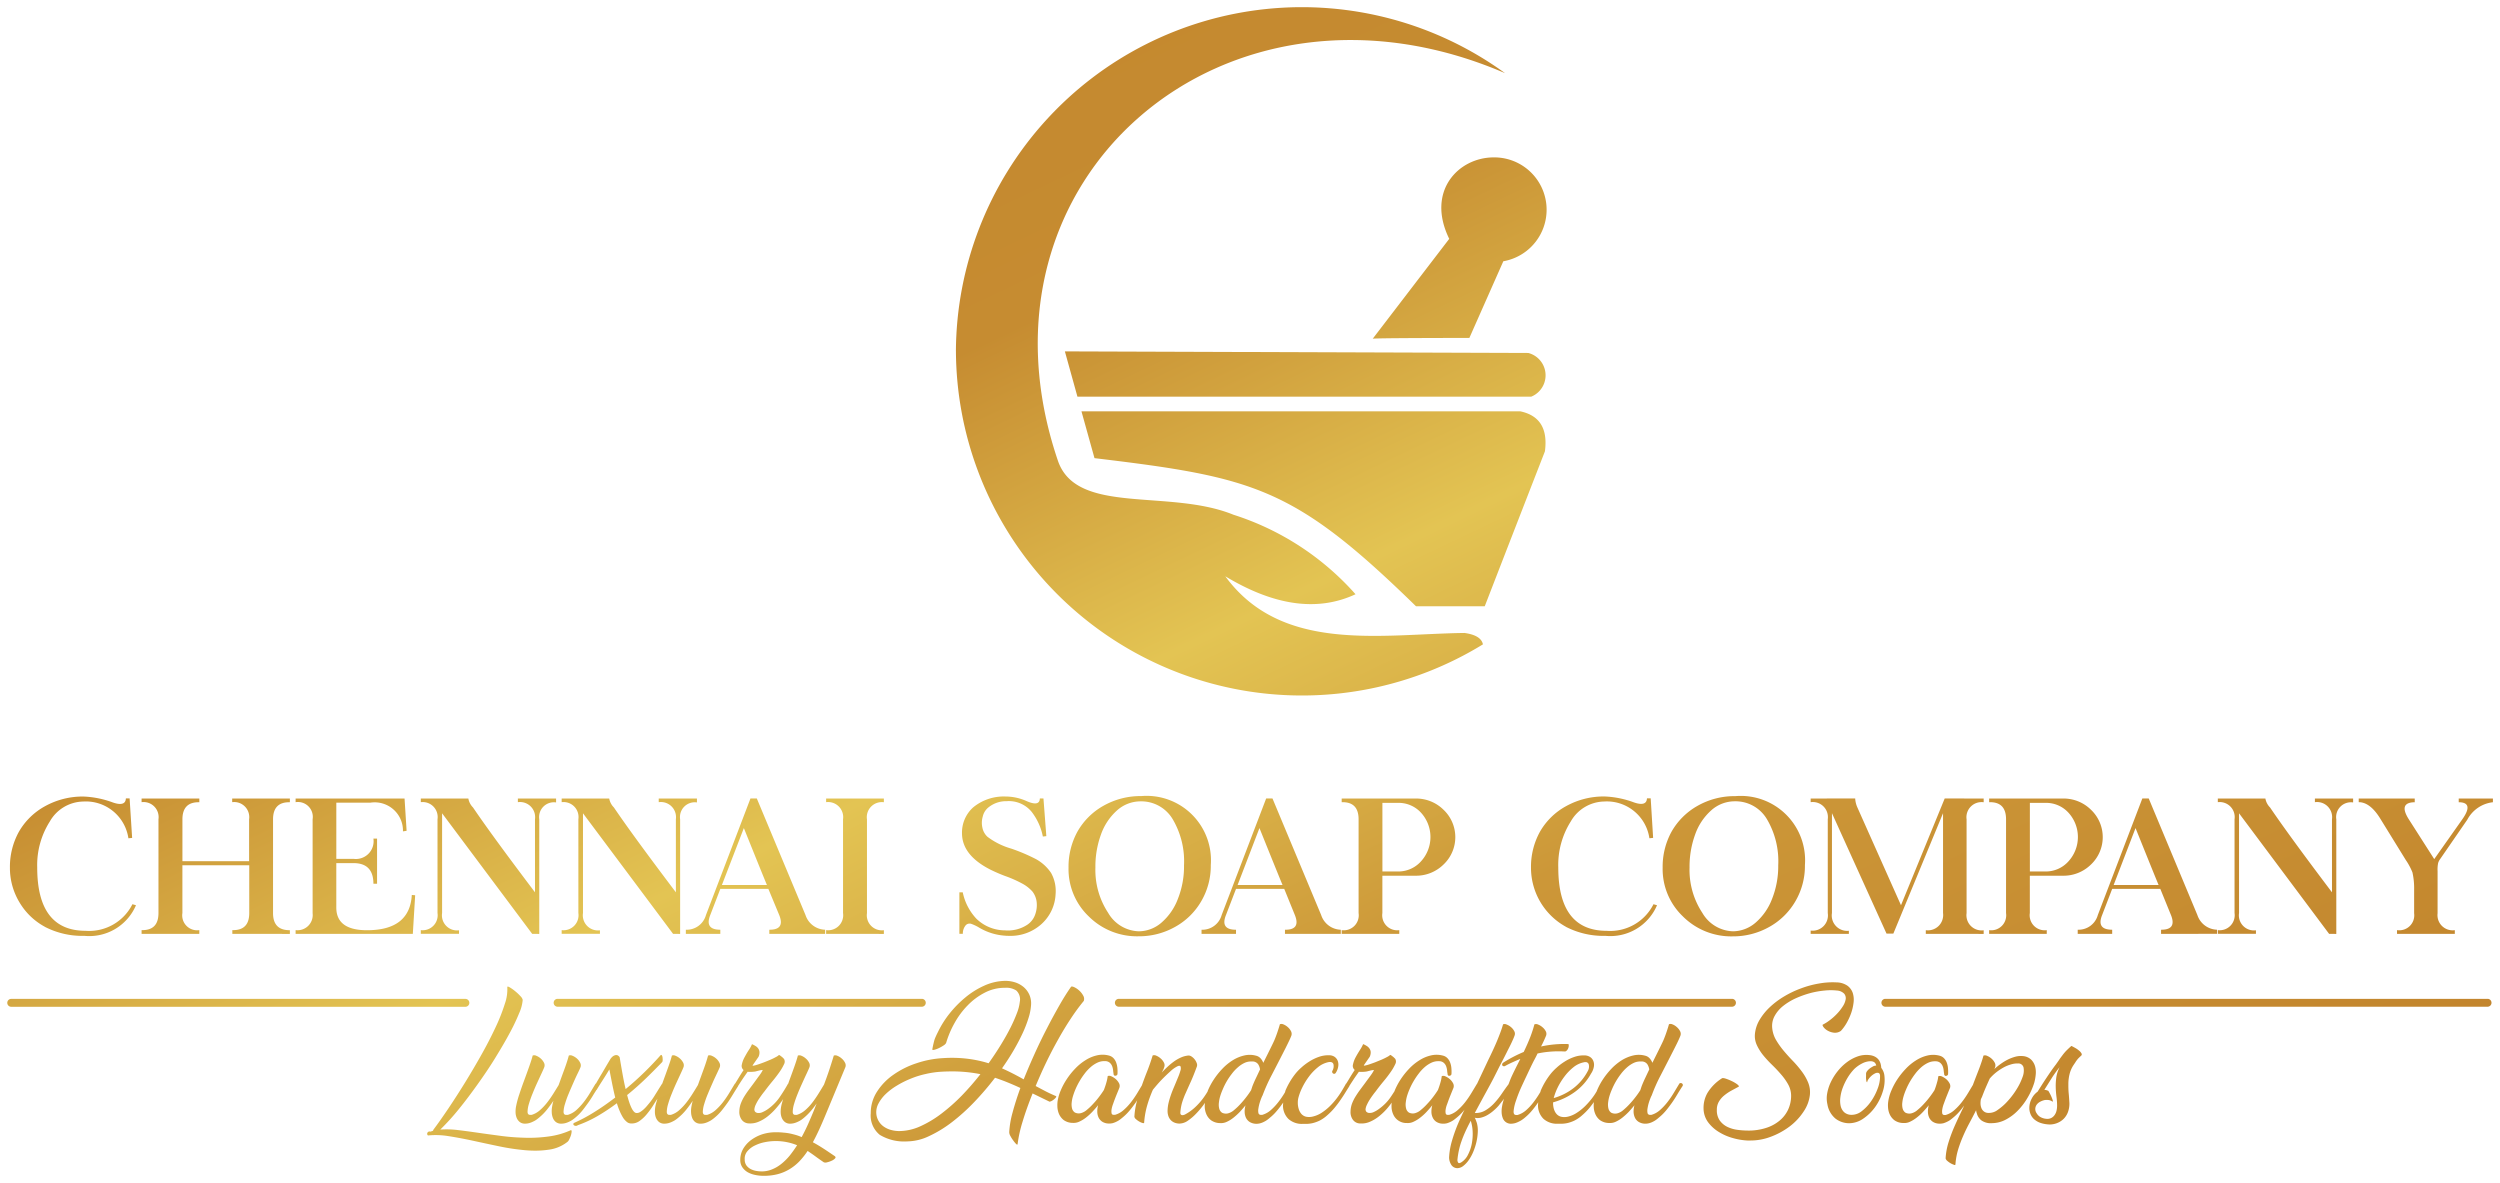<svg xmlns="http://www.w3.org/2000/svg" xmlns:xlink="http://www.w3.org/1999/xlink" width="174.07" height="82.374" viewBox="0 0 174.07 82.374">
  <defs>
    <linearGradient id="linear-gradient" x1="0.088" y1="0.068" x2="0.932" y2="0.936" gradientUnits="objectBoundingBox">
      <stop offset="0" stop-color="#c2842c"/>
      <stop offset="0.325" stop-color="#c68c31"/>
      <stop offset="0.517" stop-color="#e3c453"/>
      <stop offset="0.709" stop-color="#cc9738"/>
      <stop offset="1" stop-color="#c2842c"/>
    </linearGradient>
  </defs>
  <path id="Union_6" data-name="Union 6" d="M52.091,81.311a1.84,1.84,0,0,1-.523-.187,1.162,1.162,0,0,1-.378-.347.885.885,0,0,1-.146-.519,1.522,1.522,0,0,1,.2-.765,2.07,2.07,0,0,1,.543-.608,2.774,2.774,0,0,1,.785-.406,3.089,3.089,0,0,1,.936-.143,4.94,4.94,0,0,1,.552.027,3.46,3.46,0,0,1,.449.062c.138.03.274.065.4.1s.266.089.409.148c.154-.285.3-.577.436-.882s.269-.616.4-.934l.207-.527a6.646,6.646,0,0,1-.406.527,4.047,4.047,0,0,1-.473.468c-.044.039-.1.082-.169.133a1.373,1.373,0,0,1-.231.134,1.627,1.627,0,0,1-.275.107,1.238,1.238,0,0,1-.316.042.6.6,0,0,1-.334-.113.719.719,0,0,1-.214-.275,1.049,1.049,0,0,1-.085-.385,1.9,1.9,0,0,1,.04-.46c.026-.137.084-.319.131-.486-.018.03-.036.062-.056.092a7.015,7.015,0,0,1-.453.572,4.277,4.277,0,0,1-.548.527,2.609,2.609,0,0,1-.625.379,1.451,1.451,0,0,1-.681.13.637.637,0,0,1-.528-.264.91.91,0,0,1-.161-.565,1.719,1.719,0,0,1,.1-.545,3.008,3.008,0,0,1,.24-.494c.1-.162.207-.319.322-.474s.239-.32.364-.489c.082-.116.164-.223.246-.338s.152-.2.208-.288a2.094,2.094,0,0,0,.123-.2c.026-.051.026-.074,0-.066a2.143,2.143,0,0,0-.242.044c-.065.018-.128.03-.184.049a.98.98,0,0,1-.179.029,1.974,1.974,0,0,1-.228.01h-.094a.4.4,0,0,1-.093-.01c-.146.205-.284.4-.415.6-.09.136-.17.263-.254.391,0,0,0,.009,0,.015-.125.193-.248.393-.368.59s-.245.4-.378.584-.271.371-.415.547a3.434,3.434,0,0,1-.482.479c-.044.039-.1.082-.172.133a1.244,1.244,0,0,1-.23.134,1.453,1.453,0,0,1-.275.107,1.167,1.167,0,0,1-.315.039.6.6,0,0,1-.345-.11.663.663,0,0,1-.208-.275,1.181,1.181,0,0,1-.085-.385,1.738,1.738,0,0,1,.033-.462,3.221,3.221,0,0,1,.085-.365c-.146.219-.3.43-.464.634a3.672,3.672,0,0,1-.547.549c-.044.039-.1.082-.17.133a1.321,1.321,0,0,1-.233.134,1.439,1.439,0,0,1-.274.107,1.171,1.171,0,0,1-.316.039.588.588,0,0,1-.336-.11.7.7,0,0,1-.211-.275,1.048,1.048,0,0,1-.085-.385,1.987,1.987,0,0,1,.038-.462c.027-.143.087-.331.139-.507-.085.13-.167.254-.257.4a5.532,5.532,0,0,1-.459.645,2.61,2.61,0,0,1-.523.5.928.928,0,0,1-.61.18.471.471,0,0,1-.3-.124,1.186,1.186,0,0,1-.257-.3,3.343,3.343,0,0,1-.226-.448,4.723,4.723,0,0,1-.193-.537,14.2,14.2,0,0,1-1.358.9,8.159,8.159,0,0,1-1.364.63.2.2,0,0,1-.128.045.211.211,0,0,1-.119-.029.115.115,0,0,1-.061-.073c-.009-.033,0-.062.043-.1a11,11,0,0,0,1.417-.758c.485-.3.969-.642,1.455-1.011-.088-.356-.164-.71-.233-1.06s-.125-.646-.175-.9c-.144.241-.3.494-.462.746s-.306.48-.426.682c0,.006-.012,0-.018.009-.065.107-.134.211-.2.319-.118.2-.246.4-.38.584s-.269.371-.413.547a3.434,3.434,0,0,1-.482.479c-.044.039-.1.082-.172.133a1.267,1.267,0,0,1-.231.134,1.446,1.446,0,0,1-.274.107,1.171,1.171,0,0,1-.316.039.593.593,0,0,1-.344-.11.667.667,0,0,1-.208-.275,1.145,1.145,0,0,1-.085-.385,1.738,1.738,0,0,1,.033-.462,3.22,3.22,0,0,1,.085-.365q-.219.328-.464.634a3.618,3.618,0,0,1-.547.549c-.044.039-.1.082-.17.133a1.27,1.27,0,0,1-.233.134,1.446,1.446,0,0,1-.274.107,1.171,1.171,0,0,1-.316.039.585.585,0,0,1-.336-.11.7.7,0,0,1-.213-.275,1.079,1.079,0,0,1-.085-.385,1.916,1.916,0,0,1,.04-.462,6.4,6.4,0,0,1,.217-.8c.1-.31.21-.623.33-.945s.234-.64.345-.951.2-.581.26-.815a.313.313,0,0,1,.249.015,1.057,1.057,0,0,1,.3.184.982.982,0,0,1,.228.284.388.388,0,0,1,.036.31c-.032.088-.093.228-.184.423s-.193.418-.307.664-.223.5-.33.767a7.064,7.064,0,0,0-.256.723,2.084,2.084,0,0,0-.094.539c0,.142.056.217.169.222h.114a1.509,1.509,0,0,0,.575-.322,3.911,3.911,0,0,0,.5-.528,7.442,7.442,0,0,0,.435-.622c.135-.216.26-.417.373-.605.134-.373.266-.737.4-1.1s.237-.682.307-.953a.327.327,0,0,1,.255.015,1.048,1.048,0,0,1,.3.184.931.931,0,0,1,.226.284.39.39,0,0,1,.04.31c-.032.088-.094.228-.19.423s-.2.418-.307.664-.221.5-.33.767a6.461,6.461,0,0,0-.26.723,2.037,2.037,0,0,0-.1.539c0,.142.056.217.17.222h.123a1.552,1.552,0,0,0,.6-.337,4.359,4.359,0,0,0,.515-.556,6.5,6.5,0,0,0,.444-.652l.373-.618c.008-.014.024-.014.035-.021.024-.044.043-.078.068-.124.09-.153.185-.319.291-.494s.21-.356.319-.542.219-.37.327-.551a.985.985,0,0,1,.122-.142.481.481,0,0,1,.17-.106.3.3,0,0,1,.186-.012.319.319,0,0,1,.164.145q.114.679.211,1.223t.205.991c.459-.382.9-.776,1.309-1.176s.787-.8,1.128-1.185a.05.05,0,0,1,.081.008.342.342,0,0,1,.049.131,1.416,1.416,0,0,1,.012.18.368.368,0,0,1-.027.152c-.341.355-.716.735-1.125,1.131s-.85.79-1.323,1.173q.321,1.243.651,1.252a.445.445,0,0,0,.239-.06,1.682,1.682,0,0,0,.249-.184,2.372,2.372,0,0,0,.254-.264c.085-.1.169-.2.252-.309.037-.05.076-.1.117-.16s.09-.13.146-.222.126-.2.208-.334.186-.3.312-.5c0-.008.014-.006.018-.012.023-.065.043-.125.067-.19.12-.325.234-.64.345-.951s.2-.581.26-.815a.313.313,0,0,1,.249.015,1.057,1.057,0,0,1,.3.184.982.982,0,0,1,.228.284.388.388,0,0,1,.036.31c-.032.088-.093.228-.184.423l-.307.664q-.171.374-.33.767a6.988,6.988,0,0,0-.255.723,2.074,2.074,0,0,0-.094.539c0,.142.056.217.169.222h.114a1.529,1.529,0,0,0,.576-.322,4.012,4.012,0,0,0,.5-.528,7.44,7.44,0,0,0,.435-.622c.137-.216.26-.417.373-.605.134-.373.268-.737.4-1.1s.237-.682.307-.953a.327.327,0,0,1,.255.015,1.029,1.029,0,0,1,.3.184.927.927,0,0,1,.226.284.385.385,0,0,1,.04.31c-.032.088-.1.228-.19.423s-.2.418-.307.664-.221.5-.33.767a6.46,6.46,0,0,0-.26.723,2.1,2.1,0,0,0-.1.539c0,.142.056.217.172.222h.122a1.532,1.532,0,0,0,.6-.337,4.12,4.12,0,0,0,.515-.556,6.5,6.5,0,0,0,.444-.652c.135-.223.26-.43.373-.618,0-.009.018-.009.024-.015.08-.13.162-.263.236-.386.111-.184.228-.37.354-.559a.365.365,0,0,1-.122-.382,1.783,1.783,0,0,1,.189-.509c.093-.175.194-.349.3-.509a2.167,2.167,0,0,0,.217-.4,1.56,1.56,0,0,1,.233.119.605.605,0,0,1,.193.167.51.51,0,0,1,.094.243.707.707,0,0,1-.067.354l-.4.575c-.026.036,0,.048.067.036a2.128,2.128,0,0,0,.292-.08c.126-.041.265-.09.42-.149s.3-.122.45-.184a3.612,3.612,0,0,0,.382-.186.831.831,0,0,0,.213-.142.177.177,0,0,1,.081.035c.035.029.071.055.112.085a1,1,0,0,1,.109.1l.05.051a.376.376,0,0,1,0,.377,3.469,3.469,0,0,1-.309.531c-.139.2-.3.412-.491.642s-.376.467-.558.711c-.062.077-.132.164-.207.269s-.148.211-.219.319a3.2,3.2,0,0,0-.178.327.95.95,0,0,0-.094.291.259.259,0,0,0,.041.208.308.308,0,0,0,.242.092.609.609,0,0,0,.3-.071A2,2,0,0,0,53,76.7a3.253,3.253,0,0,0,.4-.341,3.18,3.18,0,0,0,.36-.426c.125-.181.24-.358.345-.527s.19-.315.259-.441c0-.006.012,0,.017-.01.024-.065.044-.128.068-.195.119-.32.234-.637.345-.948s.2-.581.26-.815a.326.326,0,0,1,.249.015,1.006,1.006,0,0,1,.3.187.907.907,0,0,1,.226.281.388.388,0,0,1,.038.31c-.032.088-.093.228-.185.423s-.193.415-.306.664-.225.5-.331.767a7.552,7.552,0,0,0-.256.723,2.062,2.062,0,0,0-.093.542c0,.142.056.214.17.219h.112a1.6,1.6,0,0,0,.587-.329,3.541,3.541,0,0,0,.5-.534q.231-.3.435-.632c.135-.217.259-.423.373-.613.118-.311.237-.636.35-.974s.224-.688.332-1.048a.325.325,0,0,1,.249.015,1,1,0,0,1,.3.187.929.929,0,0,1,.226.281.39.39,0,0,1,.038.31l-1.4,3.368q-.219.528-.432.992c-.141.311-.287.6-.438.882.263.142.523.3.774.463s.5.334.746.5c.068.05.078.106.024.163a.674.674,0,0,1-.234.16,1.637,1.637,0,0,1-.316.11.355.355,0,0,1-.23,0c-.222-.151-.423-.293-.6-.423s-.359-.255-.529-.368a5.174,5.174,0,0,1-.585.735,3.391,3.391,0,0,1-.681.539,3.142,3.142,0,0,1-.807.34,3.8,3.8,0,0,1-.967.118A2.824,2.824,0,0,1,52.091,81.311Zm.69-2.289a2.738,2.738,0,0,0-.707.231,1.543,1.543,0,0,0-.531.4.783.783,0,0,0-.19.572.707.707,0,0,0,.114.415.869.869,0,0,0,.287.252,1.328,1.328,0,0,0,.383.133,2.366,2.366,0,0,0,.4.038,1.875,1.875,0,0,0,.711-.139,2.511,2.511,0,0,0,.643-.375,3.866,3.866,0,0,0,.583-.573A8.351,8.351,0,0,0,55,79.24a3.75,3.75,0,0,0-.677-.207,3.887,3.887,0,0,0-1.545-.011Zm47.772,1.588a.984.984,0,0,1-.155-.5v-.024a4.962,4.962,0,0,1,.2-1.154,10.814,10.814,0,0,1,.415-1.174c.14-.329.3-.664.461-1-.023.029-.044.06-.067.088a3.653,3.653,0,0,1-.488.48c-.045.038-.1.082-.164.131a1.427,1.427,0,0,1-.226.14,1.761,1.761,0,0,1-.277.112,1.02,1.02,0,0,1-.315.03.853.853,0,0,1-.43-.131.713.713,0,0,1-.249-.291.95.95,0,0,1-.091-.4,1.524,1.524,0,0,1,.062-.46c-.128.156-.26.308-.4.46a3.629,3.629,0,0,1-.439.4,2.249,2.249,0,0,1-.464.285.909.909,0,0,1-.464.092,1,1,0,0,1-.953-.6,1.343,1.343,0,0,1-.118-.489,1.882,1.882,0,0,1,.012-.331c-.1.137-.205.275-.328.417a4.275,4.275,0,0,1-.547.527,2.713,2.713,0,0,1-.623.379,1.449,1.449,0,0,1-.683.128.632.632,0,0,1-.527-.264.9.9,0,0,1-.16-.565,1.72,1.72,0,0,1,.1-.545,2.967,2.967,0,0,1,.242-.494c.1-.16.205-.319.321-.474s.237-.32.363-.489c.082-.116.164-.223.248-.338s.149-.2.207-.288a2.159,2.159,0,0,0,.122-.2c.027-.051.027-.074,0-.066a1.638,1.638,0,0,0-.24.044c-.065.017-.128.03-.184.047a.94.94,0,0,1-.18.029,1.913,1.913,0,0,1-.228.011h-.093a.372.372,0,0,1-.094-.011c-.146.207-.284.4-.417.606-.088.134-.169.26-.252.388,0,.006,0,.011,0,.017-.088.139-.183.287-.283.451s-.213.334-.336.512-.257.358-.406.537a4.489,4.489,0,0,1-.5.512,2.515,2.515,0,0,1-.529.374,2.457,2.457,0,0,1-.484.178,2.051,2.051,0,0,1-.4.056c-.12,0-.217,0-.293,0a1.4,1.4,0,0,1-1-.336,1.314,1.314,0,0,1-.388-.924c0-.075.012-.152.017-.228-.009.012-.017.027-.026.039-.132.189-.274.375-.421.547a3.348,3.348,0,0,1-.485.477c-.044.041-.1.085-.166.134a1.313,1.313,0,0,1-.228.14,1.291,1.291,0,0,1-.272.109,1.029,1.029,0,0,1-.318.036.889.889,0,0,1-.43-.134.72.72,0,0,1-.251-.291,1.019,1.019,0,0,1-.088-.4,1.489,1.489,0,0,1,.061-.459c-.126.154-.26.306-.4.459a4.421,4.421,0,0,1-.44.4,2.22,2.22,0,0,1-.464.288.931.931,0,0,1-.462.089,1.1,1.1,0,0,1-.628-.193,1.044,1.044,0,0,1-.327-.411,1.422,1.422,0,0,1-.118-.489,1.982,1.982,0,0,1,.012-.316c-.044.06-.07.1-.12.171a5.945,5.945,0,0,1-.5.586,3.411,3.411,0,0,1-.571.486,1.054,1.054,0,0,1-.587.2.939.939,0,0,1-.318-.058.757.757,0,0,1-.268-.169.808.808,0,0,1-.18-.291,1.123,1.123,0,0,1-.056-.423,2.67,2.67,0,0,1,.065-.488c.036-.157.086-.328.146-.506s.135-.374.225-.583.184-.442.291-.7a3.705,3.705,0,0,0,.161-.449.491.491,0,0,0,.018-.3c-.026-.063-.091-.074-.2-.032a2.034,2.034,0,0,0-.491.341c-.245.222-.464.433-.654.631s-.383.426-.584.67a8.906,8.906,0,0,0-.4,1.1,5.765,5.765,0,0,0-.208,1.181c0,.045-.035.057-.105.038a1.034,1.034,0,0,1-.231-.1,1.362,1.362,0,0,1-.231-.166.3.3,0,0,1-.114-.171,5.288,5.288,0,0,1,.175-1.084c.006-.024.015-.047.023-.071-.041.062-.079.127-.122.186-.134.189-.272.371-.42.547a3.639,3.639,0,0,1-.486.48c-.044.038-.1.082-.164.131a1.37,1.37,0,0,1-.228.14,1.686,1.686,0,0,1-.275.112,1.03,1.03,0,0,1-.316.03.859.859,0,0,1-.431-.131.74.74,0,0,1-.251-.291.967.967,0,0,1-.088-.4,1.5,1.5,0,0,1,.061-.46c-.125.156-.259.308-.4.46a3.9,3.9,0,0,1-.438.4,2.257,2.257,0,0,1-.464.285.913.913,0,0,1-.464.092,1.083,1.083,0,0,1-.629-.193,1.111,1.111,0,0,1-.325-.411,1.445,1.445,0,0,1-.118-.489,2.266,2.266,0,0,1,.014-.423,3.162,3.162,0,0,1,.21-.725,4.684,4.684,0,0,1,.417-.786,4.985,4.985,0,0,1,.59-.743,3.575,3.575,0,0,1,.718-.59,2.521,2.521,0,0,1,.8-.34,1.71,1.71,0,0,1,.85.015.646.646,0,0,1,.307.181.9.9,0,0,1,.184.3,1.526,1.526,0,0,1,.086.377,2.715,2.715,0,0,1,.008.4.131.131,0,0,1-.045.106.2.2,0,0,1-.1.039.1.1,0,0,1-.091-.032.146.146,0,0,1-.038-.113,2.382,2.382,0,0,1-.032-.24,1.1,1.1,0,0,0-.067-.281.614.614,0,0,0-.166-.24.493.493,0,0,0-.33-.112,1.124,1.124,0,0,0-.516.1,2.005,2.005,0,0,0-.476.31,3.005,3.005,0,0,0-.426.458,4.707,4.707,0,0,0-.359.536,5.1,5.1,0,0,0-.28.554,4.994,4.994,0,0,0-.184.512,2.232,2.232,0,0,0-.076.388,1.2,1.2,0,0,0,.018.42.484.484,0,0,0,.2.3.606.606,0,0,0,.472.027,1.029,1.029,0,0,0,.368-.216,4.021,4.021,0,0,0,.439-.42,5.9,5.9,0,0,0,.421-.5c.132-.174.239-.329.321-.46.068-.181.128-.356.175-.528a2.779,2.779,0,0,0,.091-.441.313.313,0,0,1,.254.018,1.213,1.213,0,0,1,.3.189,1.048,1.048,0,0,1,.228.282.4.4,0,0,1,.035.311c-.035.1-.082.207-.137.341s-.107.263-.16.4-.105.278-.151.414a1.87,1.87,0,0,0-.1.364.792.792,0,0,0,0,.269.13.13,0,0,0,.128.11h.114a1.52,1.52,0,0,0,.6-.335,3.878,3.878,0,0,0,.52-.556,6.5,6.5,0,0,0,.445-.651c.108-.181.206-.341.3-.5q.182-.516.385-1.024c.137-.353.259-.706.368-1.067a.32.32,0,0,1,.249.015,1.051,1.051,0,0,1,.3.187.925.925,0,0,1,.227.281.385.385,0,0,1,.038.308,1.218,1.218,0,0,1-.075.2c-.033.064-.067.128-.106.2.134-.143.275-.284.427-.423a4.768,4.768,0,0,1,.462-.374,2.687,2.687,0,0,1,.482-.267,1.651,1.651,0,0,1,.5-.124.4.4,0,0,1,.221.083.86.86,0,0,1,.208.2.871.871,0,0,1,.137.249.339.339,0,0,1,.009.237c-.157.426-.3.784-.433,1.076s-.248.553-.35.781a5.571,5.571,0,0,0-.248.658,3.323,3.323,0,0,0-.121.71.259.259,0,0,0,.009.066.129.129,0,0,0,.044.066.147.147,0,0,0,.1.029.444.444,0,0,0,.172-.047,3.349,3.349,0,0,0,.657-.46,4.606,4.606,0,0,0,.75-.876c.061-.088.111-.172.164-.257.008-.02.008-.035.015-.054a4.591,4.591,0,0,1,.418-.786,5.222,5.222,0,0,1,.59-.743,3.745,3.745,0,0,1,.718-.593,2.652,2.652,0,0,1,.8-.337,1.67,1.67,0,0,1,.848.015.619.619,0,0,1,.309.189.937.937,0,0,1,.182.306s.661-1.32.754-1.534.17-.423.236-.621.121-.37.166-.533a.32.32,0,0,1,.251.012,1.03,1.03,0,0,1,.293.183.922.922,0,0,1,.222.276.394.394,0,0,1,.038.31c-.026.075-.075.187-.148.344s-.157.326-.254.521-.741,1.451-.981,1.91A11.87,11.87,0,0,0,87.4,75.8v-.018a3.882,3.882,0,0,0-.179.467,2.7,2.7,0,0,0-.1.43.767.767,0,0,0,0,.315.158.158,0,0,0,.157.13h.113a1.546,1.546,0,0,0,.6-.335,4.14,4.14,0,0,0,.52-.556,6.433,6.433,0,0,0,.444-.651l.015-.026c.017-.047.023-.094.041-.14a5.109,5.109,0,0,1,.684-1.152,3.42,3.42,0,0,1,.408-.426,3.952,3.952,0,0,1,.566-.43,3.176,3.176,0,0,1,.661-.32,1.951,1.951,0,0,1,.7-.112.682.682,0,0,1,.382.1.6.6,0,0,1,.226.275.759.759,0,0,1,.042.393,1.118,1.118,0,0,1-.178.462.125.125,0,0,1-.172.044.148.148,0,0,1-.067-.177.63.63,0,0,0,.082-.473c-.041-.128-.155-.177-.336-.148a1.7,1.7,0,0,0-.747.36,3.509,3.509,0,0,0-.623.649,4.7,4.7,0,0,0-.462.756,3.692,3.692,0,0,0-.266.693,1.386,1.386,0,0,0-.047.379,1.452,1.452,0,0,0,.058.409.929.929,0,0,0,.18.349.628.628,0,0,0,.339.208,1.052,1.052,0,0,0,.478-.015A1.91,1.91,0,0,0,91.492,77a3.669,3.669,0,0,0,.608-.485,5.13,5.13,0,0,0,.614-.732c.1-.143.192-.287.272-.424s.16-.27.228-.4c.008-.009.017-.008.024-.014.081-.131.163-.263.236-.388.111-.183.228-.369.354-.559a.359.359,0,0,1-.122-.38,1.81,1.81,0,0,1,.189-.51c.093-.175.2-.349.3-.509a2.406,2.406,0,0,0,.217-.4,1.478,1.478,0,0,1,.233.119.618.618,0,0,1,.193.169.5.5,0,0,1,.1.242.722.722,0,0,1-.067.353l-.4.575c-.024.036,0,.048.067.036a2.189,2.189,0,0,0,.292-.079q.189-.063.419-.149l.45-.184c.144-.062.272-.125.382-.186a.833.833,0,0,0,.213-.143.177.177,0,0,1,.08.035c.035.029.073.056.114.086a1.125,1.125,0,0,1,.108.1c.032.03.05.05.05.05a.371.371,0,0,1,0,.377,3.435,3.435,0,0,1-.309.532c-.138.2-.3.414-.491.643s-.376.465-.556.71c-.064.078-.132.166-.208.27s-.149.21-.217.319a2.79,2.79,0,0,0-.179.327.989.989,0,0,0-.1.29.269.269,0,0,0,.043.208.294.294,0,0,0,.24.092.611.611,0,0,0,.3-.071,1.9,1.9,0,0,0,.374-.227,3.471,3.471,0,0,0,.4-.341,3.1,3.1,0,0,0,.359-.426c.108-.154.2-.3.295-.447l.009-.032a4.591,4.591,0,0,1,.415-.786,5.2,5.2,0,0,1,.59-.743,3.581,3.581,0,0,1,.718-.59,2.527,2.527,0,0,1,.8-.34,1.715,1.715,0,0,1,.851.015.64.64,0,0,1,.306.181.9.9,0,0,1,.185.3,1.394,1.394,0,0,1,.085.377,2.757,2.757,0,0,1,.009.4.131.131,0,0,1-.047.106.18.18,0,0,1-.1.039.093.093,0,0,1-.09-.032.147.147,0,0,1-.038-.113,2.077,2.077,0,0,1-.032-.24,1.167,1.167,0,0,0-.067-.281.591.591,0,0,0-.167-.24.49.49,0,0,0-.33-.112,1.117,1.117,0,0,0-.514.1,2.015,2.015,0,0,0-.477.31,2.926,2.926,0,0,0-.424.458,4.922,4.922,0,0,0-.36.536,4.609,4.609,0,0,0-.278.554,4.356,4.356,0,0,0-.185.512,2.534,2.534,0,0,0-.073.388,1.1,1.1,0,0,0,.018.42.475.475,0,0,0,.2.3.6.6,0,0,0,.47.027,1,1,0,0,0,.369-.216,4,4,0,0,0,.44-.42,5.841,5.841,0,0,0,.421-.5c.132-.174.237-.329.319-.46.07-.181.128-.356.176-.528a2.55,2.55,0,0,0,.09-.441.317.317,0,0,1,.256.018,1.159,1.159,0,0,1,.3.189.962.962,0,0,1,.228.282.407.407,0,0,1,.038.311c-.038.1-.084.207-.138.341s-.107.263-.16.4-.1.278-.151.414a1.68,1.68,0,0,0-.1.364.723.723,0,0,0,0,.269.129.129,0,0,0,.128.11h.112a1.508,1.508,0,0,0,.6-.335,3.974,3.974,0,0,0,.522-.556,6.531,6.531,0,0,0,.444-.651c.137-.225.26-.432.373-.621l.006,0,.791-1.68c.108-.216.213-.438.316-.661s.2-.439.289-.654.169-.418.24-.611.131-.373.176-.536a.306.306,0,0,1,.249.015.99.99,0,0,1,.3.179.873.873,0,0,1,.226.276.357.357,0,0,1,.027.31,3.467,3.467,0,0,1-.141.343c-.068.156-.152.328-.251.522s-.2.4-.31.616-.221.426-.327.627c-.447.891-.479.959-.829,1.6s-.654,1.2-.912,1.685a1.29,1.29,0,0,0,.733-.178,2.785,2.785,0,0,0,.625-.509,5.564,5.564,0,0,0,.532-.672c.158-.232.31-.445.458-.642.062-.156.116-.314.184-.467.144-.325.442-.91.608-1.239l.027-.054c-.176.066-.354.147-.534.228s-.362.171-.543.272a.172.172,0,0,1-.111,0,.126.126,0,0,1-.068-.062.124.124,0,0,1,0-.094.189.189,0,0,1,.075-.09,9.143,9.143,0,0,1,1.42-.741c.181-.377.334-.729.458-1.045a8.717,8.717,0,0,0,.286-.876.335.335,0,0,1,.257.012,1.026,1.026,0,0,1,.3.183.874.874,0,0,1,.228.276.368.368,0,0,1,.029.31c-.027.069-.07.167-.128.3s-.135.285-.222.46a7.38,7.38,0,0,1,1.908-.169.324.324,0,0,1,.014.169.553.553,0,0,1-.056.174.45.45,0,0,1-.108.133.167.167,0,0,1-.134.039,7.311,7.311,0,0,0-.929.008,7,7,0,0,0-.941.133c-.068.148-.141.29-.219.433s-.146.287-.214.423c-.044.092-.576,1.212-.724,1.543s-.261.638-.353.913a2.943,2.943,0,0,0-.155.687c-.014.184.041.276.16.281h.114a1.556,1.556,0,0,0,.6-.335,3.842,3.842,0,0,0,.514-.556,6.746,6.746,0,0,0,.439-.651l.033-.053c.012-.038.017-.075.032-.113a5.12,5.12,0,0,1,.686-1.152,3.53,3.53,0,0,1,.408-.426,3.736,3.736,0,0,1,.567-.43,3.063,3.063,0,0,1,.66-.32,1.95,1.95,0,0,1,.7-.112.729.729,0,0,1,.392.1.59.59,0,0,1,.24.279.714.714,0,0,1,.043.4,1.23,1.23,0,0,1-.2.492,3.881,3.881,0,0,1-1.118,1.268,4.686,4.686,0,0,1-1.52.729,1.331,1.331,0,0,0,.02.32,1.171,1.171,0,0,0,.093.3.8.8,0,0,0,.179.245.622.622,0,0,0,.284.142,1.051,1.051,0,0,0,.477-.015,1.919,1.919,0,0,0,.567-.245,3.615,3.615,0,0,0,.61-.485,5.248,5.248,0,0,0,.615-.732c.074-.107.14-.211.2-.317l0-.014a4.694,4.694,0,0,1,.415-.786,5.306,5.306,0,0,1,.59-.743,3.788,3.788,0,0,1,.718-.593,2.679,2.679,0,0,1,.8-.337,1.683,1.683,0,0,1,.851.015.6.6,0,0,1,.307.189.916.916,0,0,1,.184.306s.661-1.32.754-1.534.169-.423.236-.621.122-.37.166-.533a.317.317,0,0,1,.249.012.966.966,0,0,1,.293.183.932.932,0,0,1,.224.276.394.394,0,0,1,.038.31c-.027.075-.076.187-.147.344s-.158.326-.256.521-.74,1.451-.979,1.91a11.56,11.56,0,0,0-.634,1.43v-.018a4.21,4.21,0,0,0-.181.467,2.908,2.908,0,0,0-.1.43.851.851,0,0,0,0,.315.163.163,0,0,0,.158.13h.112a1.541,1.541,0,0,0,.6-.335,4.032,4.032,0,0,0,.52-.556,6.251,6.251,0,0,0,.444-.651c.135-.225.261-.432.374-.621a.1.1,0,0,1,.085-.05.138.138,0,0,1,.1.023.144.144,0,0,1,.061.074.13.13,0,0,1-.018.113c-.126.193-.251.391-.37.592s-.246.4-.377.583-.274.375-.419.547a3.445,3.445,0,0,1-.488.477c-.044.041-.1.085-.164.134a1.427,1.427,0,0,1-.226.14,1.318,1.318,0,0,1-.275.109,1.008,1.008,0,0,1-.315.036.888.888,0,0,1-.432-.134.7.7,0,0,1-.251-.291,1.045,1.045,0,0,1-.09-.4,1.5,1.5,0,0,1,.064-.459c-.128.154-.261.306-.4.459a4.588,4.588,0,0,1-.439.4,2.274,2.274,0,0,1-.464.288.937.937,0,0,1-.464.089,1.105,1.105,0,0,1-.628-.193,1.068,1.068,0,0,1-.325-.411,1.35,1.35,0,0,1-.117-.489,1.825,1.825,0,0,1,.01-.365c-.094.13-.189.26-.295.389a4.488,4.488,0,0,1-.5.512,2.476,2.476,0,0,1-.531.374,2.433,2.433,0,0,1-.48.178,2.1,2.1,0,0,1-.406.056c-.12,0-.217,0-.293,0a1.4,1.4,0,0,1-1-.336,1.313,1.313,0,0,1-.388-.924,2.149,2.149,0,0,1,.018-.238c-.012.016-.021.035-.032.05a6.569,6.569,0,0,1-.417.547,3.538,3.538,0,0,1-.486.48c-.042.038-.1.082-.169.131a1.436,1.436,0,0,1-.233.136A1.534,1.534,0,0,1,105,77.7a1.227,1.227,0,0,1-.315.044.611.611,0,0,1-.336-.112.618.618,0,0,1-.208-.267,1.219,1.219,0,0,1-.085-.393,1.808,1.808,0,0,1,.035-.462c.026-.173.082-.338.123-.506-.033.047-.064.1-.1.143-.079.1-.174.219-.28.352a3.409,3.409,0,0,1-.339.332,2.663,2.663,0,0,1-.4.291,1.682,1.682,0,0,1-.445.19.978.978,0,0,1-.467.014,1.137,1.137,0,0,1,.085.186c.018.051.041.112.065.183a2.042,2.042,0,0,1,.062.627,3.925,3.925,0,0,1-.094.69,4.3,4.3,0,0,1-.217.676,3.023,3.023,0,0,1-.318.586,1.836,1.836,0,0,1-.382.408.692.692,0,0,1-.421.156A.506.506,0,0,1,100.553,80.61Zm.978-2.319q-.159.351-.274.68a4.964,4.964,0,0,0-.179.634,5.707,5.707,0,0,0-.1.646.321.321,0,0,0,.058.208c.038.045.114.033.225-.038a1.3,1.3,0,0,0,.456-.527,2.864,2.864,0,0,0,.26-.756,3.574,3.574,0,0,0,.061-.838,2.87,2.87,0,0,0-.132-.765C101.763,77.805,101.638,78.056,101.53,78.291ZM113.272,73.5a1.91,1.91,0,0,0-.477.312,2.933,2.933,0,0,0-.426.455,4.826,4.826,0,0,0-.637,1.093,4.1,4.1,0,0,0-.185.509,2.591,2.591,0,0,0-.075.388,1.2,1.2,0,0,0,.018.42.494.494,0,0,0,.2.3.609.609,0,0,0,.473.027,1.04,1.04,0,0,0,.369-.216,4.635,4.635,0,0,0,.438-.42,6.493,6.493,0,0,0,.421-.5,5.533,5.533,0,0,0,.321-.46l.094-.284c.076-.19.16-.385.251-.575s.184-.39.278-.587a.939.939,0,0,0-.137-.365.485.485,0,0,0-.411-.19h-.05A1.073,1.073,0,0,0,113.272,73.5Zm-27.1,0a1.875,1.875,0,0,0-.476.312,2.838,2.838,0,0,0-.426.455,4.658,4.658,0,0,0-.637,1.093,4.153,4.153,0,0,0-.186.509,2.325,2.325,0,0,0-.075.388,1.128,1.128,0,0,0,.017.42.494.494,0,0,0,.2.3.61.61,0,0,0,.473.027,1.045,1.045,0,0,0,.369-.216,4.469,4.469,0,0,0,.439-.42,6.474,6.474,0,0,0,.42-.5,5.606,5.606,0,0,0,.321-.46l.094-.284c.076-.19.16-.385.252-.575s.184-.39.277-.587a.9.9,0,0,0-.135-.365.492.492,0,0,0-.412-.19h-.05A1.075,1.075,0,0,0,86.171,73.5Zm23.619-.036a1.662,1.662,0,0,0-.748.356,3.515,3.515,0,0,0-.622.649,4.616,4.616,0,0,0-.465.756,3.915,3.915,0,0,0-.263.693.066.066,0,0,0-.009.038,4.052,4.052,0,0,0,1.379-.693,3.6,3.6,0,0,0,.993-1.19.616.616,0,0,0,.065-.465.22.22,0,0,0-.23-.155A.519.519,0,0,0,109.79,73.462ZM135.548,80.6a1.263,1.263,0,0,1-.225-.1,1.461,1.461,0,0,1-.235-.169.328.328,0,0,1-.119-.177,4.616,4.616,0,0,1,.21-1.138,10.636,10.636,0,0,1,.444-1.169c.175-.393.359-.783.552-1.18.031-.065.056-.13.087-.195-.094.127-.185.254-.287.373a3.548,3.548,0,0,1-.487.479c-.044.039-.1.082-.164.131a1.3,1.3,0,0,1-.228.14,1.776,1.776,0,0,1-.272.112,1.042,1.042,0,0,1-.318.03.843.843,0,0,1-.43-.131.733.733,0,0,1-.251-.291,1,1,0,0,1-.088-.4,1.569,1.569,0,0,1,.061-.46c-.126.156-.26.308-.4.46a3.653,3.653,0,0,1-.44.4,2.322,2.322,0,0,1-.464.287.887.887,0,0,1-.462.09,1.072,1.072,0,0,1-.629-.193,1.083,1.083,0,0,1-.325-.409,1.405,1.405,0,0,1-.118-.489,1.881,1.881,0,0,1,.017-.423,3,3,0,0,1,.207-.726,4.671,4.671,0,0,1,.415-.786,5.193,5.193,0,0,1,.592-.743,3.615,3.615,0,0,1,.716-.59,2.573,2.573,0,0,1,.8-.34,1.709,1.709,0,0,1,.85.015.657.657,0,0,1,.307.181.917.917,0,0,1,.184.3,1.45,1.45,0,0,1,.085.377,2.724,2.724,0,0,1,.009.4.13.13,0,0,1-.046.106.208.208,0,0,1-.1.041.1.1,0,0,1-.091-.033.146.146,0,0,1-.038-.113,2.328,2.328,0,0,1-.033-.238.982.982,0,0,0-.066-.282.622.622,0,0,0-.166-.238.486.486,0,0,0-.33-.113,1.116,1.116,0,0,0-.516.1,2.014,2.014,0,0,0-.477.31,3.169,3.169,0,0,0-.426.459,5.345,5.345,0,0,0-.359.534,4.746,4.746,0,0,0-.277.556,4.163,4.163,0,0,0-.185.512,2.325,2.325,0,0,0-.076.387,1.155,1.155,0,0,0,.018.42.5.5,0,0,0,.2.3.6.6,0,0,0,.471.027.992.992,0,0,0,.369-.216,4.023,4.023,0,0,0,.44-.42,6.24,6.24,0,0,0,.421-.5c.132-.174.239-.329.321-.46a5.137,5.137,0,0,0,.173-.528,2.4,2.4,0,0,0,.091-.439.31.31,0,0,1,.256.016,1.259,1.259,0,0,1,.3.19.986.986,0,0,1,.225.282.391.391,0,0,1,.038.311c-.038.1-.084.205-.138.34s-.107.263-.16.4-.1.276-.152.412a2.015,2.015,0,0,0-.094.364.8.8,0,0,0,0,.27.133.133,0,0,0,.128.11h.114a1.559,1.559,0,0,0,.6-.337,3.98,3.98,0,0,0,.52-.556,6.437,6.437,0,0,0,.444-.649c.12-.2.226-.378.328-.548.027-.071.05-.137.078-.21.086-.222.17-.444.255-.66s.163-.423.233-.627.126-.38.169-.545a.32.32,0,0,1,.252.015,1.065,1.065,0,0,1,.3.184.992.992,0,0,1,.227.282.4.4,0,0,1,.038.311l-.056.14a4.363,4.363,0,0,1,.462-.37,3.562,3.562,0,0,1,.5-.3,2.994,2.994,0,0,1,.52-.192,1.486,1.486,0,0,1,.5-.038.947.947,0,0,1,.576.245,1.074,1.074,0,0,1,.275.468,1.552,1.552,0,0,1,.046.566,3.166,3.166,0,0,1-.1.566,4.858,4.858,0,0,1-.454,1.03,4.508,4.508,0,0,1-.675.9,3.282,3.282,0,0,1-.845.642,2.087,2.087,0,0,1-.953.253,1.137,1.137,0,0,1-.757-.193.927.927,0,0,1-.321-.5.388.388,0,0,1-.029-.1c-.008-.035-.013-.07-.02-.107-.149.3-.307.6-.467.9s-.307.6-.439.909a8.469,8.469,0,0,0-.347.941,4.672,4.672,0,0,0-.183,1.011c0,.037-.018.053-.054.053A.215.215,0,0,1,135.548,80.6Zm1.876-4.555a1.51,1.51,0,0,0-.024.311.9.9,0,0,0,.062.3.552.552,0,0,0,.176.234.5.5,0,0,0,.315.1,1,1,0,0,0,.652-.216,3.859,3.859,0,0,0,.7-.622,5.447,5.447,0,0,0,.615-.821,4.193,4.193,0,0,0,.406-.838,1.225,1.225,0,0,0,.072-.657.371.371,0,0,0-.392-.29,1.5,1.5,0,0,0-.486.068,2.488,2.488,0,0,0-.52.214,3.863,3.863,0,0,0-.511.34,3.116,3.116,0,0,0-.448.432c-.093.207-.192.427-.293.661s-.19.467-.272.685l.009-.048ZM36.079,79.588a15.516,15.516,0,0,1-1.815-.27c-.628-.13-1.242-.263-1.841-.393s-1.169-.236-1.709-.32a5.369,5.369,0,0,0-1.414-.044.152.152,0,0,1-.033-.2.161.161,0,0,1,.2-.066l.19-.064c-.006-.012,0-.038.02-.072.315-.42.663-.915,1.051-1.492s.777-1.182,1.171-1.822.775-1.288,1.145-1.949.691-1.286.969-1.883a12.738,12.738,0,0,0,.638-1.62,2.988,2.988,0,0,0,.17-1.169c.006-.047.067-.038.18.029a2.858,2.858,0,0,1,.374.267,3.231,3.231,0,0,1,.362.341.539.539,0,0,1,.158.257,2.821,2.821,0,0,1-.249.932,13.62,13.62,0,0,1-.683,1.427c-.284.531-.622,1.1-1,1.716s-.788,1.217-1.215,1.815-.859,1.175-1.3,1.718a16.573,16.573,0,0,1-1.292,1.424,6.252,6.252,0,0,1,1.213.033c.453.054.936.119,1.446.193s1.043.145,1.6.219,1.109.11,1.665.125a10,10,0,0,0,1.641-.092,5.45,5.45,0,0,0,1.528-.438c.043,0,.059.039.052.115a1.184,1.184,0,0,1-.056.267,2,2,0,0,1-.123.285.388.388,0,0,1-.138.169,2.65,2.65,0,0,1-1.273.524,6.3,6.3,0,0,1-.943.068Q36.428,79.618,36.079,79.588Zm34.174-.433a2.009,2.009,0,0,1-.207-.252,2.228,2.228,0,0,1-.2-.319.522.522,0,0,1-.075-.257A6.365,6.365,0,0,1,70,76.976c.14-.525.321-1.1.547-1.721-.3-.143-.6-.27-.888-.388s-.579-.223-.877-.325a19.769,19.769,0,0,1-1.438,1.682,13.6,13.6,0,0,1-1.562,1.409,8.413,8.413,0,0,1-1.6.975,3.617,3.617,0,0,1-1.511.365,3.292,3.292,0,0,1-1.911-.454,1.733,1.733,0,0,1-.631-1.508,2.71,2.71,0,0,1,.436-1.5,4.16,4.16,0,0,1,1.154-1.187,6.08,6.08,0,0,1,1.618-.8,6.885,6.885,0,0,1,1.826-.349,9.013,9.013,0,0,1,1.729.047,8.379,8.379,0,0,1,1.443.311q.468-.657.862-1.3c.261-.427.486-.827.675-1.206a10.432,10.432,0,0,0,.449-1.024,2.974,2.974,0,0,0,.185-.744.846.846,0,0,0-.24-.788,1.259,1.259,0,0,0-.783-.193,3.005,3.005,0,0,0-1.414.338,4.57,4.57,0,0,0-1.192.886,5.652,5.652,0,0,0-.915,1.232,6.7,6.7,0,0,0-.587,1.389.506.506,0,0,1-.192.179,2.3,2.3,0,0,1-.334.186,1.677,1.677,0,0,1-.315.112c-.093.02-.131,0-.116-.051.027-.153.052-.272.075-.367s.044-.186.068-.267a2.194,2.194,0,0,1,.1-.254c.038-.089.094-.2.164-.341a6.818,6.818,0,0,1,.8-1.261,7.579,7.579,0,0,1,1.1-1.116,5.679,5.679,0,0,1,1.3-.811,3.653,3.653,0,0,1,1.411-.335,2.231,2.231,0,0,1,.75.105,1.76,1.76,0,0,1,.6.335,1.508,1.508,0,0,1,.389.53,1.488,1.488,0,0,1,.116.7,3.713,3.713,0,0,1-.175.907,8.2,8.2,0,0,1-.42,1.082q-.267.573-.628,1.193c-.243.415-.508.824-.8,1.237.261.119.518.241.766.368s.5.263.743.4q.354-.879.768-1.795t.858-1.77c.293-.571.582-1.1.867-1.6s.55-.918.8-1.274c.027-.039.1-.035.213.014a1.337,1.337,0,0,1,.345.227,1.277,1.277,0,0,1,.287.356.444.444,0,0,1,.047.38,14.251,14.251,0,0,0-.914,1.247q-.458.691-.888,1.469c-.289.513-.564,1.046-.827,1.591s-.5,1.089-.722,1.618c.219.118.444.237.669.355s.465.228.716.335c.047.014.063.039.04.077a.448.448,0,0,1-.106.128,1.144,1.144,0,0,1-.174.128.545.545,0,0,1-.178.069l-1.18-.575c-.284.708-.517,1.363-.7,1.972a9.2,9.2,0,0,0-.344,1.549c0,.026-.014.04-.03.04S70.287,79.188,70.253,79.155ZM65.07,74.12a6.48,6.48,0,0,0-1.124.162,6.079,6.079,0,0,0-1.069.338,6.611,6.611,0,0,0-.952.482,4.361,4.361,0,0,0-.763.581,2.593,2.593,0,0,0-.494.651,1.277,1.277,0,0,0-.155.667,1.22,1.22,0,0,0,.575.977,1.566,1.566,0,0,0,.5.21,2.1,2.1,0,0,0,.522.066,3.621,3.621,0,0,0,1.46-.328,7.5,7.5,0,0,0,1.473-.882,12.768,12.768,0,0,0,1.422-1.258,18.651,18.651,0,0,0,1.3-1.494,10.051,10.051,0,0,0-1.25-.168q-.341-.025-.717-.024Q65.448,74.1,65.07,74.12Zm56.057,4.789a4.447,4.447,0,0,1-.97-.168,3.727,3.727,0,0,1-.967-.418,2.668,2.668,0,0,1-.751-.673,1.647,1.647,0,0,1-.324-.947,2.1,2.1,0,0,1,.266-1.095,3.156,3.156,0,0,1,1.011-1.025c.035-.027.119-.023.249.015a3.263,3.263,0,0,1,.41.163,2.429,2.429,0,0,1,.377.214c.109.08.16.137.144.183-.17.09-.347.187-.528.284a3.241,3.241,0,0,0-.494.335,1.579,1.579,0,0,0-.368.43,1.1,1.1,0,0,0-.141.571,1.238,1.238,0,0,0,.2.738,1.433,1.433,0,0,0,.521.441,2.287,2.287,0,0,0,.707.21,5.833,5.833,0,0,0,.772.053,3.948,3.948,0,0,0,1.2-.177,2.771,2.771,0,0,0,.941-.494,2.206,2.206,0,0,0,.613-.771,2.311,2.311,0,0,0,.217-1.017,1.649,1.649,0,0,0-.213-.767,4.064,4.064,0,0,0-.5-.7q-.292-.339-.628-.664a7.789,7.789,0,0,1-.613-.667,3.445,3.445,0,0,1-.441-.713,1.514,1.514,0,0,1-.122-.788,2.354,2.354,0,0,1,.33-.965,4.119,4.119,0,0,1,.708-.874,5.691,5.691,0,0,1,.988-.741,6.9,6.9,0,0,1,1.172-.56,6.717,6.717,0,0,1,1.25-.34,5.411,5.411,0,0,1,1.235-.08,1.372,1.372,0,0,1,.756.232,1.038,1.038,0,0,1,.368.5,1.546,1.546,0,0,1,.058.673,3.409,3.409,0,0,1-.17.74,4.236,4.236,0,0,1-.319.692,3.014,3.014,0,0,1-.394.54.7.7,0,0,1-.485.125,1.124,1.124,0,0,1-.424-.136.924.924,0,0,1-.289-.238c-.067-.091-.09-.148-.068-.184a3,3,0,0,0,.49-.309,3.976,3.976,0,0,0,.5-.445,3.214,3.214,0,0,0,.4-.507,1.336,1.336,0,0,0,.208-.494.492.492,0,0,0-.1-.4.769.769,0,0,0-.506-.222,3.971,3.971,0,0,0-.851,0,6.164,6.164,0,0,0-1.007.178,6.943,6.943,0,0,0-1.016.365,4.234,4.234,0,0,0-.879.536,2.313,2.313,0,0,0-.59.7,1.446,1.446,0,0,0-.161.864,2.028,2.028,0,0,0,.268.808,5.584,5.584,0,0,0,.526.741q.3.358.645.714a7.3,7.3,0,0,1,.617.728,3.575,3.575,0,0,1,.442.771,1.793,1.793,0,0,1,.122.859,2.559,2.559,0,0,1-.426,1.145,4.123,4.123,0,0,1-.975,1.048,5.173,5.173,0,0,1-1.378.744,3.924,3.924,0,0,1-1.362.241Q121.261,78.918,121.126,78.909Zm20.976-1.12a2.054,2.054,0,0,1-.587-.125,1.333,1.333,0,0,1-.408-.255.981.981,0,0,1-.234-.355,1.135,1.135,0,0,1-.076-.411,1.385,1.385,0,0,1,.164-.645,1.316,1.316,0,0,1,.412-.486c.2-.32.4-.64.61-.954s.428-.637.675-.956c.076-.109.149-.208.217-.311s.141-.2.217-.3a3.519,3.519,0,0,1,.265-.319c.1-.1.224-.221.369-.346.068.03.154.078.254.133a1.564,1.564,0,0,1,.274.189.68.68,0,0,1,.175.2.124.124,0,0,1-.042.173c-.073.071-.132.125-.175.169s-.076.088-.106.128a1.022,1.022,0,0,0-.094.136c-.033.05-.076.115-.134.2a2,2,0,0,0-.278.63,2.916,2.916,0,0,0-.085.661c0,.226,0,.453.023.682s.035.457.049.681a1.7,1.7,0,0,1-.1.622,1.3,1.3,0,0,1-.307.48,1.373,1.373,0,0,1-.482.3,1.458,1.458,0,0,1-.5.087Zm-.269-1.686a1.158,1.158,0,0,0-.3.119.671.671,0,0,0-.227.2.516.516,0,0,0-.094.276.51.51,0,0,0,.1.324.7.7,0,0,0,.3.278.982.982,0,0,0,.363.1.614.614,0,0,0,.341-.053.625.625,0,0,0,.234-.2.836.836,0,0,0,.138-.3,1.578,1.578,0,0,0,.043-.362,4.855,4.855,0,0,0-.043-.613,6.171,6.171,0,0,1-.052-.658,4.306,4.306,0,0,1,.038-.691,2.222,2.222,0,0,1,.236-.72,7.518,7.518,0,0,0-.558.771c-.183.29-.351.56-.511.812a.571.571,0,0,1,.134.015c.044.014.091.03.141.048a1.463,1.463,0,0,1,.09.153c.041.074.081.152.118.237s.067.164.091.235.023.118,0,.139a.535.535,0,0,0-.274-.119.877.877,0,0,0-.121-.008A.962.962,0,0,0,141.833,76.1Zm-14.538,1.279a1.637,1.637,0,0,1-.557-.993,1.857,1.857,0,0,1-.015-.762,3.041,3.041,0,0,1,.261-.8,3.889,3.889,0,0,1,.476-.752,3.476,3.476,0,0,1,.643-.622,2.775,2.775,0,0,1,.75-.4,1.821,1.821,0,0,1,.814-.088,1.05,1.05,0,0,1,.383.11.822.822,0,0,1,.249.205.867.867,0,0,1,.139.275,1.511,1.511,0,0,1,.05.3,1.064,1.064,0,0,1,.219.543,2.591,2.591,0,0,1-.118,1.117,3.764,3.764,0,0,1-.538,1.08,3.332,3.332,0,0,1-.827.8,1.752,1.752,0,0,1-.973.314A1.565,1.565,0,0,1,127.295,77.381Zm2.343-3.986a1.4,1.4,0,0,0-.508.163,2.292,2.292,0,0,0-.522.373,3.385,3.385,0,0,0-.459.6,4.2,4.2,0,0,0-.334.681,2.871,2.871,0,0,0-.173.681,1.718,1.718,0,0,0,.018.605.847.847,0,0,0,.24.438.763.763,0,0,0,.491.187,1.125,1.125,0,0,0,.733-.253,3.089,3.089,0,0,0,.652-.687,3.869,3.869,0,0,0,.462-.891,2.356,2.356,0,0,0,.166-.868c0-.133-.044-.208-.132-.225a.347.347,0,0,0-.231.047,1.1,1.1,0,0,0-.242.166,1.375,1.375,0,0,0-.2.226.474.474,0,0,0-.094.219c-.027-.011-.043-.033-.053-.08s-.017-.1-.023-.162a1.33,1.33,0,0,1,0-.192c0-.07,0-.13,0-.178a.331.331,0,0,1,.076-.171.989.989,0,0,1,.146-.151,1.234,1.234,0,0,1,.155-.109c.05-.027.085-.05.105-.062a.493.493,0,0,1,.226-.058.385.385,0,0,0-.123-.225.448.448,0,0,0-.294-.077Zm37.82-3.8h-36.7a.275.275,0,0,1,0-.549H172.72a.275.275,0,0,1,0,.549Zm-52.655,0H77.387a.275.275,0,0,1,0-.549h42.724a.275.275,0,0,1,0,.549Zm-76.495,0a.275.275,0,0,1,0-.549H63.7a.275.275,0,0,1,0,.549ZM.265,69.6a.275.275,0,0,1,0-.549H31.921a.275.275,0,0,1,0,.549Zm116.413-6.291a4.551,4.551,0,0,1-1.411-3.389,5.07,5.07,0,0,1,.61-2.494,4.765,4.765,0,0,1,1.8-1.806,5.212,5.212,0,0,1,2.655-.687,4.48,4.48,0,0,1,4.841,4.8,4.872,4.872,0,0,1-.67,2.532,4.78,4.78,0,0,1-1.829,1.784,5.11,5.11,0,0,1-2.518.648A4.762,4.762,0,0,1,116.677,63.309Zm1.964-7.379a4.048,4.048,0,0,0-1.111,1.67,6.526,6.526,0,0,0-.391,2.309,5.424,5.424,0,0,0,.891,3.153,2.554,2.554,0,0,0,2.141,1.283,2.438,2.438,0,0,0,1.563-.6,4.107,4.107,0,0,0,1.15-1.656,6.173,6.173,0,0,0,.43-2.346,5.745,5.745,0,0,0-.8-3.226,2.536,2.536,0,0,0-2.218-1.224A2.451,2.451,0,0,0,118.642,55.93ZM75.309,63.309A4.551,4.551,0,0,1,73.9,59.922a5.079,5.079,0,0,1,.611-2.5,4.743,4.743,0,0,1,1.8-1.806,5.233,5.233,0,0,1,2.653-.687,4.482,4.482,0,0,1,4.841,4.8,4.89,4.89,0,0,1-.67,2.532,4.769,4.769,0,0,1-1.828,1.783,5.107,5.107,0,0,1-2.518.648A4.758,4.758,0,0,1,75.309,63.309Zm1.964-7.379A4.057,4.057,0,0,0,76.16,57.6a6.487,6.487,0,0,0-.389,2.309,5.42,5.42,0,0,0,.889,3.153A2.552,2.552,0,0,0,78.8,64.345a2.43,2.43,0,0,0,1.56-.595,4.069,4.069,0,0,0,1.152-1.658,6.133,6.133,0,0,0,.429-2.346,5.76,5.76,0,0,0-.8-3.226,2.539,2.539,0,0,0-2.22-1.223A2.448,2.448,0,0,0,77.273,55.93Zm31.259,8.1A4.692,4.692,0,0,1,106.1,59.9a5.043,5.043,0,0,1,.617-2.476,4.677,4.677,0,0,1,1.815-1.787,5.4,5.4,0,0,1,2.713-.68,6.6,6.6,0,0,1,2.03.415c.583.2.882.1.9-.284h.26l.169,2.752-.26.026a2.994,2.994,0,0,0-3.149-2.559,2.736,2.736,0,0,0-2.323,1.386A5.67,5.67,0,0,0,108,59.9q0,4.409,3.369,4.411a3.37,3.37,0,0,0,3.26-1.852l.246.071a3.533,3.533,0,0,1-3.59,2.132A5.694,5.694,0,0,1,108.532,64.034Zm-105.908,0A4.584,4.584,0,0,1,.842,62.305a4.633,4.633,0,0,1-.651-2.4,5.04,5.04,0,0,1,.617-2.476,4.687,4.687,0,0,1,1.815-1.787,5.39,5.39,0,0,1,2.714-.68,6.606,6.606,0,0,1,2.028.415c.582.2.882.1.9-.284h.26L8.7,57.842l-.26.026a2.994,2.994,0,0,0-3.147-2.559A2.737,2.737,0,0,0,2.968,56.7,5.661,5.661,0,0,0,2.091,59.9q0,4.409,3.369,4.41a3.368,3.368,0,0,0,3.26-1.851l.248.071a3.534,3.534,0,0,1-3.591,2.132A5.69,5.69,0,0,1,2.624,64.034Zm66.879.621a4.017,4.017,0,0,1-1.815-.556,3.079,3.079,0,0,0-.562-.269.365.365,0,0,0-.386.1.891.891,0,0,0-.2.592H66.3V61.63h.234a3.8,3.8,0,0,0,.95,1.839,2.868,2.868,0,0,0,1.99.81,2.439,2.439,0,0,0,1.568-.4,1.4,1.4,0,0,0,.534-.7,1.939,1.939,0,0,0,.106-.862,1.484,1.484,0,0,0-.287-.731,2.57,2.57,0,0,0-.716-.563A8.322,8.322,0,0,0,69.5,60.5a11.146,11.146,0,0,1-1.028-.443q-1.978-1-1.99-2.526a2.359,2.359,0,0,1,.768-1.806,3.35,3.35,0,0,1,2.278-.765,3.6,3.6,0,0,1,1.449.317c.608.267.914.206.925-.181h.252l.2,2.623-.242.027a4.108,4.108,0,0,0-.772-1.709,2.05,2.05,0,0,0-1.752-.752,1.951,1.951,0,0,0-1.258.427,1.125,1.125,0,0,0-.4.634,1.541,1.541,0,0,0-.026.794,1.179,1.179,0,0,0,.353.625,5.054,5.054,0,0,0,1.651.821,12.649,12.649,0,0,1,1.738.74,3.016,3.016,0,0,1,1.04.957,2.587,2.587,0,0,1,.313,1.47,2.983,2.983,0,0,1-.99,2.094,3.211,3.211,0,0,1-2.266.814Q69.631,64.661,69.5,64.654ZM138,64.523v-.258a1.044,1.044,0,0,0,1.177-1.19V56.543q0-1.221-1.177-1.188V55.1h5.133a2.715,2.715,0,0,1,1.964.788,2.628,2.628,0,0,1,0,3.8,2.72,2.72,0,0,1-1.964.786h-2.3v2.6a1.044,1.044,0,0,0,1.178,1.19v.258Zm2.836-4.343h1.095a2.11,2.11,0,0,0,1.586-.7,2.511,2.511,0,0,0,0-3.4,2.106,2.106,0,0,0-1.586-.678h-1.095ZM92.919,64.523v-.258a1.044,1.044,0,0,0,1.177-1.19V56.543q0-1.221-1.177-1.188V55.1h5.133a2.714,2.714,0,0,1,1.964.788,2.624,2.624,0,0,1,0,3.8,2.719,2.719,0,0,1-1.964.786h-2.3v2.6a1.044,1.044,0,0,0,1.177,1.19v.258Zm2.836-4.343h1.095a2.115,2.115,0,0,0,1.586-.7,2.51,2.51,0,0,0,0-3.4,2.107,2.107,0,0,0-1.586-.678H95.754ZM166.4,64.521v-.258a1.043,1.043,0,0,0,1.191-1.175V61.455a5.069,5.069,0,0,0-.117-1.211,4.422,4.422,0,0,0-.462-.861l-1.752-2.841c-.479-.794-.99-1.189-1.527-1.189V55.1h3.9v.258c-.777.01-.912.41-.4,1.208l1.758,2.752,1.951-2.766q.839-1.187-.246-1.194V55.1h2.381v.258a2.312,2.312,0,0,0-1.782,1.212L169.413,59.3a.914.914,0,0,0-.149.287,2.212,2.212,0,0,0-.04.565v2.939a1.056,1.056,0,0,0,1.2,1.175v.258Zm-4.73,0-6.27-8.394v6.948a1.049,1.049,0,0,0,1.177,1.2v.242h-2.655v-.253a1.047,1.047,0,0,0,1.165-1.193V56.543a1.045,1.045,0,0,0-1.165-1.189V55.1h3.312a1.187,1.187,0,0,0,.325.623q1.3,1.92,4.312,5.907V56.543a1.051,1.051,0,0,0-1.189-1.189V55.1h2.661v.272a1.03,1.03,0,0,0-1.171,1.176v7.979Zm-11.7,0v-.287c.737.008.969-.331.69-1.021l-.742-1.822h-3.351l-.7,1.822c-.274.682-.041,1.021.7,1.021v.287h-2.4v-.287a1.392,1.392,0,0,0,1.4-1.021l3.1-8.119h.444l3.388,8.119a1.483,1.483,0,0,0,1.367,1.021v.287Zm-3.29-3.4H149.8q-.178-.412-1.607-3.964Q146.773,60.854,146.67,61.119Zm-13.09,3.4v-.253a1.063,1.063,0,0,0,1.2-1.194V56.119l-3.46,8.386h-.475l-3.8-8.386v6.955a1.07,1.07,0,0,0,1.177,1.234v.214h-2.659v-.229a1.065,1.065,0,0,0,1.191-1.218V56.543a1.052,1.052,0,0,0-1.191-1.189V55.1l3.1-.006a1.769,1.769,0,0,0,.157.636l3.032,6.8,3.044-7.435,2.713.006v.258a1.052,1.052,0,0,0-1.19,1.189v6.531a1.055,1.055,0,0,0,1.19,1.194v.253Zm-44.62,0v-.285c.739.008.969-.331.69-1.021l-.741-1.824H85.561l-.7,1.824c-.274.682-.043,1.021.7,1.021v.285h-2.4v-.285a1.4,1.4,0,0,0,1.4-1.021l3.1-8.12H88.1l3.391,8.12a1.483,1.483,0,0,0,1.366,1.021v.285Zm-3.29-3.4H88.8q-.176-.414-1.607-3.965Q85.776,60.854,85.671,61.12Zm-28.658,3.4v-.258a1.047,1.047,0,0,0,1.177-1.19V56.547a1.052,1.052,0,0,0-1.177-1.194V55.1h4.02v.258a1.048,1.048,0,0,0-1.177,1.194v6.526a1.047,1.047,0,0,0,1.177,1.19v.258Zm-3.956,0v-.287c.737.008.969-.331.69-1.021L53,61.392H49.654l-.7,1.822c-.272.682-.038,1.021.7,1.021v.287h-2.4v-.287a1.392,1.392,0,0,0,1.4-1.021l3.1-8.119h.441l3.391,8.119a1.48,1.48,0,0,0,1.366,1.021v.287Zm-3.292-3.4H52.9q-.178-.412-1.607-3.964Q49.87,60.854,49.765,61.119Zm-3.41,3.4-6.272-8.394v6.948a1.052,1.052,0,0,0,1.18,1.2v.242H38.608v-.253a1.046,1.046,0,0,0,1.163-1.193V56.543a1.043,1.043,0,0,0-1.163-1.189V55.1h3.31a1.191,1.191,0,0,0,.327.623q1.3,1.92,4.315,5.907V56.543a1.054,1.054,0,0,0-1.194-1.189V55.1h2.661v.272a1.03,1.03,0,0,0-1.171,1.176v7.979Zm-9.81,0-6.272-8.394v6.948a1.051,1.051,0,0,0,1.178,1.2v.242H28.8v-.253a1.046,1.046,0,0,0,1.163-1.193V56.543A1.044,1.044,0,0,0,28.8,55.353V55.1h3.31a1.186,1.186,0,0,0,.325.623q1.3,1.92,4.315,5.907V56.543a1.053,1.053,0,0,0-1.192-1.189V55.1h2.661v.272a1.03,1.03,0,0,0-1.171,1.176v7.979Zm-16.471,0v-.258a1.059,1.059,0,0,0,1.184-1.175V56.543a1.036,1.036,0,0,0-1.184-1.189V55.1h7.585l.143,2.246-.254.041a1.969,1.969,0,0,0-2.258-2H22.917V59.3h1.2A1.235,1.235,0,0,0,25.5,57.892h.254v3.142H25.5q0-1.436-1.384-1.437h-1.2v3.092q0,1.581,2.135,1.581,2.983,0,3.122-2.456l.234.02-.163,2.689Zm-4.406,0v-.258q1.179.029,1.178-1.19V59.746H12.2v3.327a1.037,1.037,0,0,0,1.177,1.19v.258H9.359v-.258q1.175.029,1.175-1.19V56.547a1.051,1.051,0,0,0-1.175-1.194V55.1h4.02v.258c-.786-.017-1.177.38-1.177,1.194v2.912h4.643V56.547a1.052,1.052,0,0,0-1.178-1.194V55.1h4.016v.258q-1.172-.025-1.172,1.194v6.526q0,1.2,1.172,1.19v.258ZM66.058,23.963A24.086,24.086,0,0,1,104.293,4.594C84.883-3.773,66.461,11.859,73.16,31.578c1.3,3.821,7.734,1.931,12.223,3.762a19.112,19.112,0,0,1,8.5,5.536c-2.746,1.279-5.79.726-9.068-1.25,3.927,5.37,10.821,4.019,16.654,3.946.722.1,1.191.344,1.285.793a24.089,24.089,0,0,1-36.694-20.4ZM98.091,41.711C89.6,33.42,86.848,32.736,75.707,31.4L74.8,28.141h30.561c1.4.3,1.908,1.273,1.709,2.784q-2.1,5.392-4.19,10.788ZM74.519,27.117l-.874-3.151,32.277.113a1.607,1.607,0,0,1,.2,3.038Zm25.888-10.986c-1.635-3.341.661-5.675,3.1-5.672a3.644,3.644,0,0,1,.666,7.233q-1.182,2.67-2.364,5.338s-6.652,0-6.73.056Q97.742,19.608,100.407,16.131Z" transform="translate(0.5 0.5)" stroke="rgba(0,0,0,0)" stroke-width="1" fill="url(#linear-gradient)"/>
</svg>
